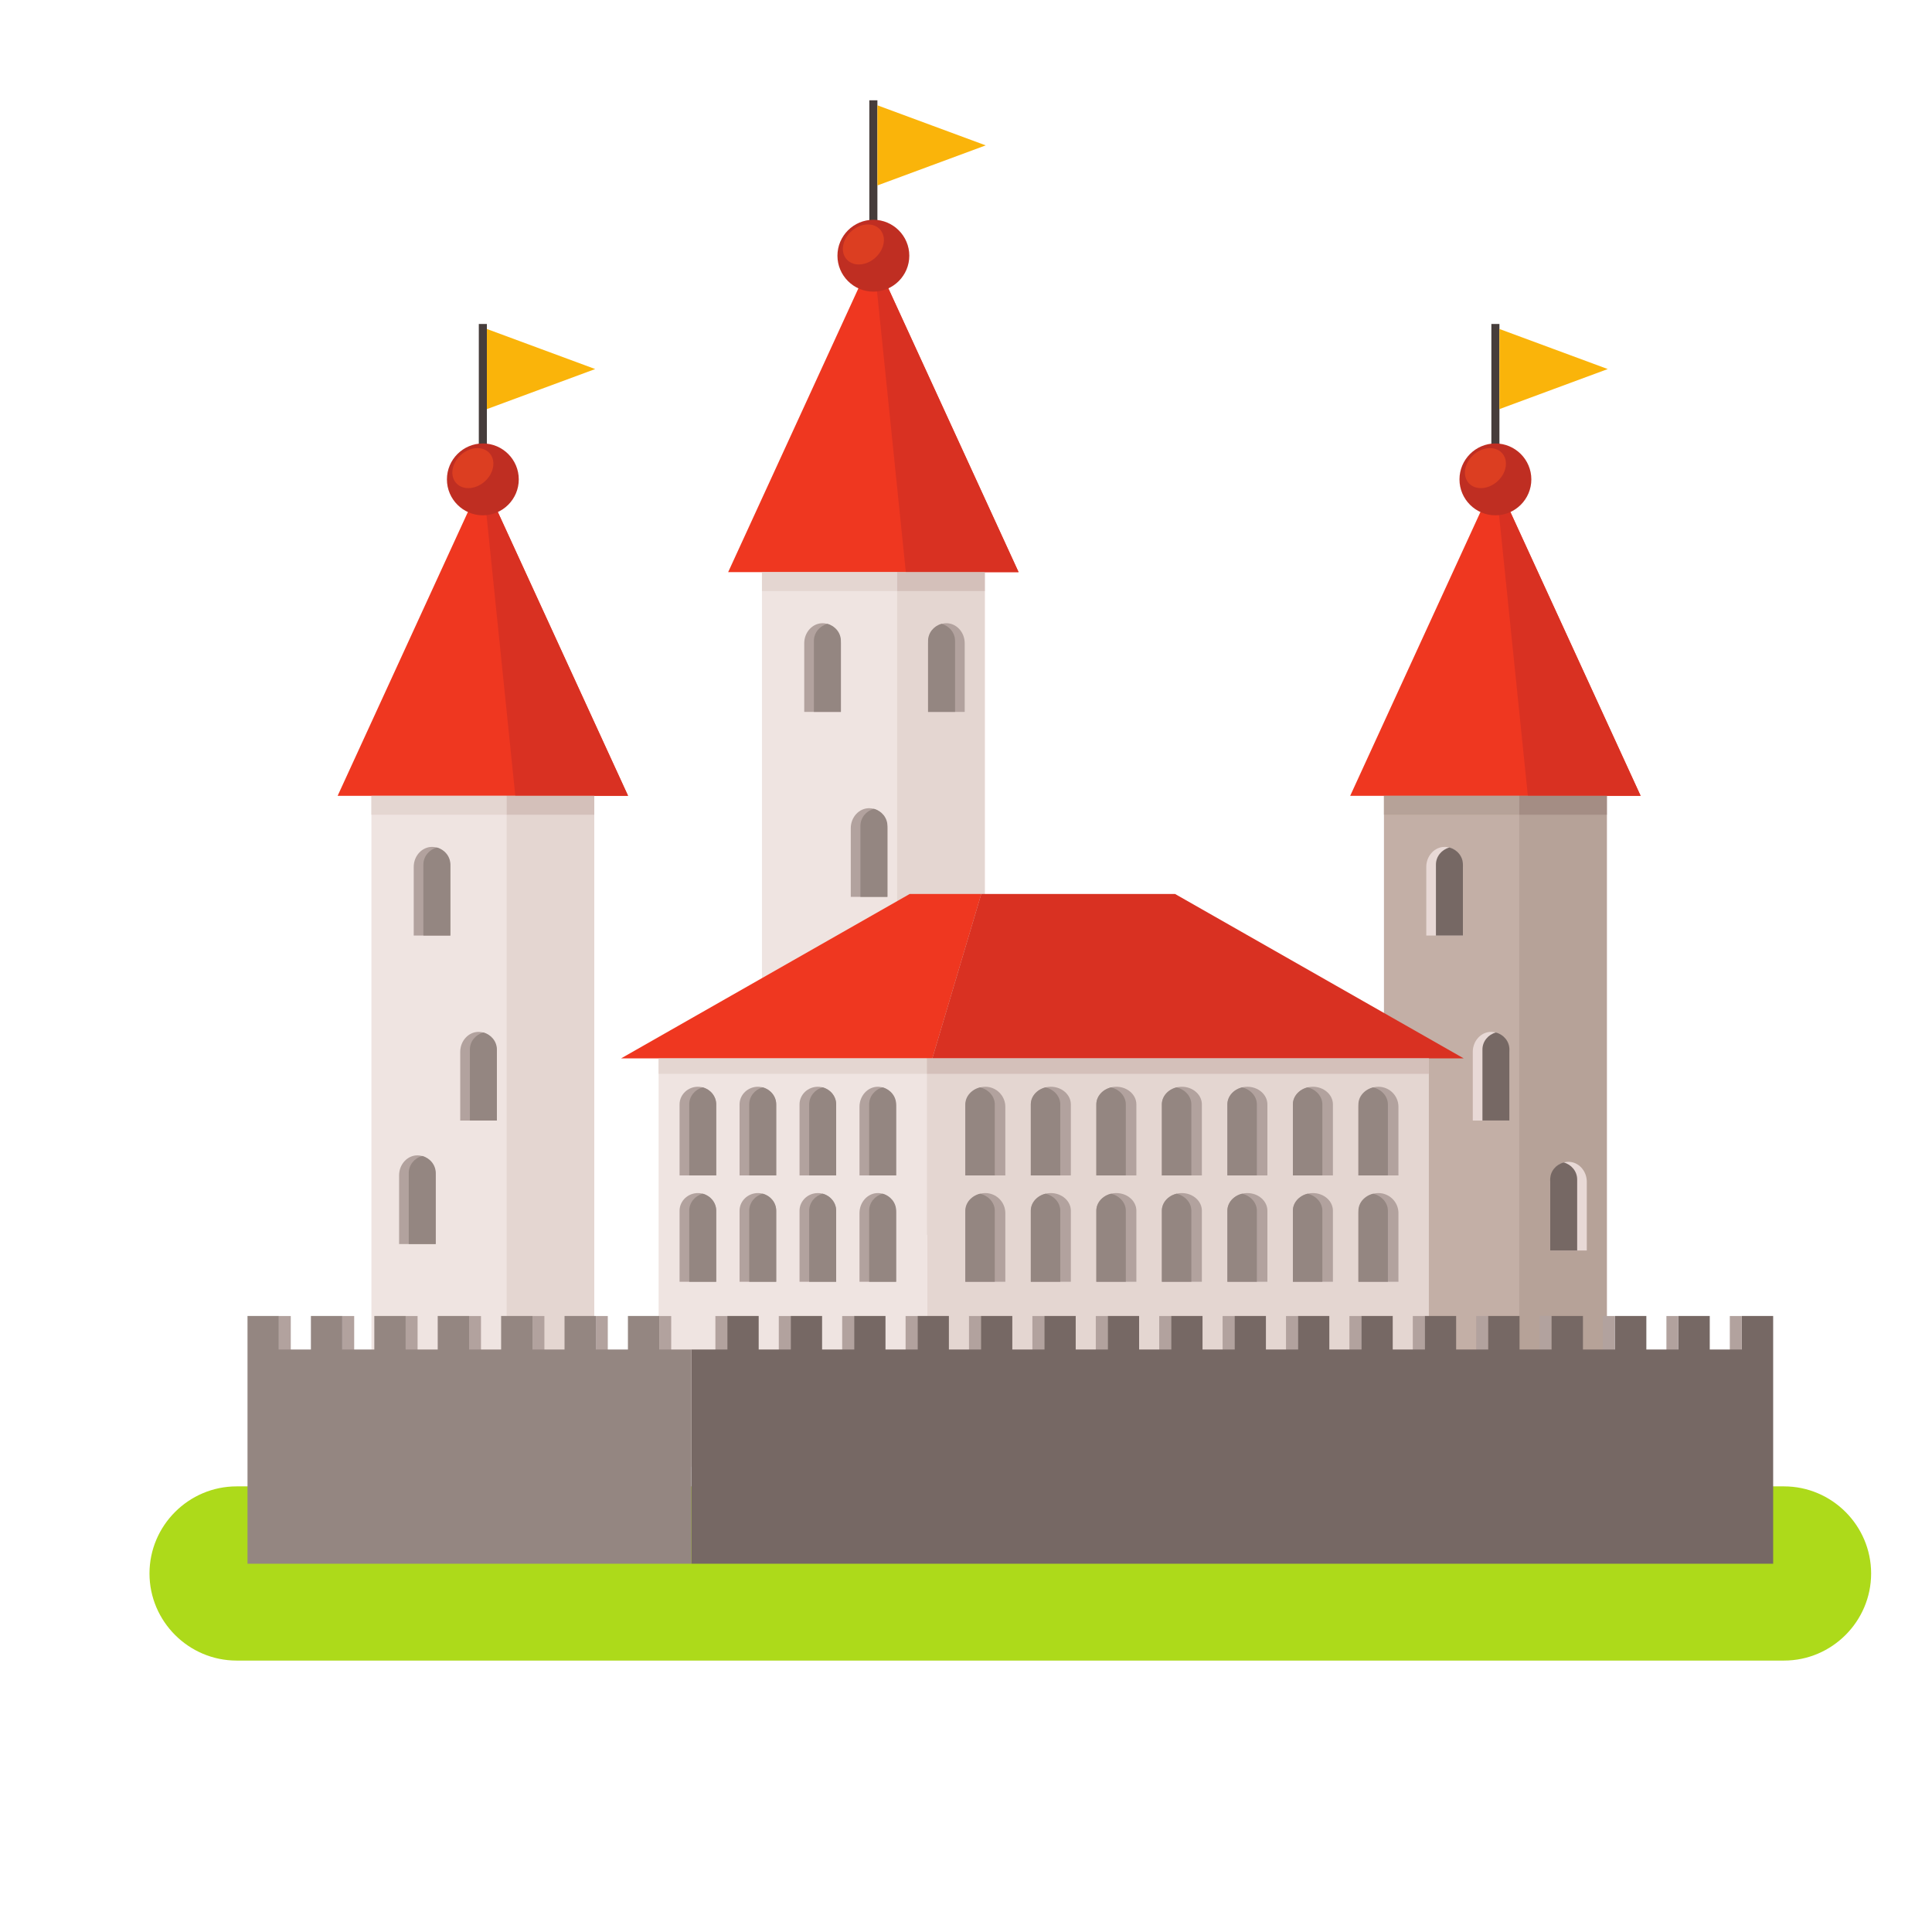 <?xml version="1.0" encoding="UTF-8"?>
<svg version="1.1" viewBox="0 0 880 880" xmlns="http://www.w3.org/2000/svg">
<defs>
<clipPath id="a">
<path d="m0 660h660v-660h-660z"/>
</clipPath>
</defs>
<g transform="matrix(1.333 0 0 -1.333 0 880)">
<g clip-path="url(#a)">
<g transform="translate(80.842 152.27)">
<path d="m0 0h528.76c16.369 0 29.761-13.393 29.761-29.762s-13.392-29.761-29.761-29.761h-528.76c-16.37 0-29.762 13.392-29.762 29.761s13.392 29.762 29.762 29.762" fill="#adda1a" fill-rule="evenodd"/>
</g>
<path d="m472.9 161.83h76.147v232.88h-76.147z" fill="#c3afa6" fill-rule="evenodd"/>
<path d="m519.11 161.83h29.94v232.88h-29.94z" fill="#b6a298" fill-rule="evenodd"/>
<g transform="translate(510.98 496.36)" fill-rule="evenodd">
<path d="m0 0 24.812-54.06 24.809-54.062h-99.239l24.808 54.062z" fill="#ef3720"/>
<path d="m0 0 11.092-108.12h38.529z" fill="#d93122"/>
</g>
<path d="m472.9 381.77h46.206v6.467h-46.206z" fill="#b6a298" fill-rule="evenodd"/>
<path d="m519.11 381.77h29.94v6.467h-29.94z" fill="#a48d84" fill-rule="evenodd"/>
<g transform="translate(493.62 370.78)">
<path d="m0 0c-3.444 0-6.26-3.078-6.26-6.838v-23.463h12.52v23.463c0 3.76-2.818 6.838-6.26 6.838" fill="#e8d9d6" fill-rule="evenodd"/>
</g>
<g transform="translate(490.66 340.48)">
<path d="m0 0h9.221v24.274c0 2.765-1.962 5.113-4.61 5.814-2.649-0.701-4.611-3.049-4.611-5.814z" fill="#766864" fill-rule="evenodd"/>
</g>
<g transform="translate(509.51 307.57)">
<path d="m0 0c-3.443 0-6.26-3.076-6.26-6.838v-23.461h12.521v23.461c0 3.762-2.817 6.838-6.261 6.838" fill="#e8d9d6" fill-rule="evenodd"/>
</g>
<g transform="translate(506.55 277.28)">
<path d="m0 0h9.222v24.272c0 2.765-1.962 5.112-4.611 5.812-2.649-0.7-4.611-3.047-4.611-5.812z" fill="#766864" fill-rule="evenodd"/>
</g>
<g transform="translate(535.95 263.17)">
<path d="m0 0c3.444 0 6.26-3.076 6.26-6.836v-23.465h-12.52v23.465c0 3.76 2.818 6.836 6.26 6.836" fill="#e8d9d6" fill-rule="evenodd"/>
</g>
<g transform="translate(538.92 232.87)">
<path d="m0 0h-9.222v24.275c0 2.764 1.962 5.111 4.612 5.813 2.648-0.702 4.61-3.049 4.61-5.813z" fill="#766864" fill-rule="evenodd"/>
</g>
<path d="m260.36 238.26h76.147v232.88h-76.147z" fill="#efe4e1" fill-rule="evenodd"/>
<path d="m306.56 238.26h29.942v232.88h-29.942z" fill="#e4d6d1" fill-rule="evenodd"/>
<g transform="translate(298.43 572.79)" fill-rule="evenodd">
<path d="m0 0 24.81-54.063 24.809-54.059h-99.237l24.809 54.059z" fill="#ef3720"/>
<path d="m0 0 11.09-108.12h38.529z" fill="#d93122"/>
</g>
<path d="m260.36 458.2h46.205v6.468h-46.205z" fill="#e4d6d1" fill-rule="evenodd"/>
<path d="m306.56 458.2h29.942v6.468h-29.942z" fill="#d4c0ba" fill-rule="evenodd"/>
<g transform="translate(281.07 447.21)">
<path d="m0 0c-3.444 0-6.262-3.078-6.262-6.84v-23.461h12.523v23.461c0 3.762-2.819 6.84-6.261 6.84" fill="#b2a29e" fill-rule="evenodd"/>
</g>
<g transform="translate(278.11 416.91)">
<path d="m0 0h9.222v24.272c0 2.767-1.962 5.112-4.611 5.814-2.651-0.702-4.611-3.047-4.611-5.814z" fill="#948681" fill-rule="evenodd"/>
</g>
<g transform="translate(296.97 384)">
<path d="m0 0c-3.443 0-6.261-3.077-6.261-6.838v-23.463h12.52v23.463c0 3.761-2.816 6.838-6.259 6.838" fill="#b2a29e" fill-rule="evenodd"/>
</g>
<g transform="translate(294.01 353.7)">
<path d="m0 0h9.22v24.275c0 2.765-1.96 5.111-4.609 5.813-2.651-0.702-4.611-3.048-4.611-5.813z" fill="#948681" fill-rule="evenodd"/>
</g>
<g transform="translate(323.38 447.21)">
<path d="m0 0h2e-3c3.442 0 6.26-3.078 6.26-6.84v-23.461h-12.52v23.461c0 3.762 2.816 6.84 6.258 6.84" fill="#b2a29e" fill-rule="evenodd"/>
</g>
<g transform="translate(326.34 416.91)">
<path d="m0 0h-9.22v24.272c0 2.767 1.96 5.112 4.61 5.814 2.649-0.702 4.61-3.047 4.61-5.814z" fill="#948681" fill-rule="evenodd"/>
</g>
<path d="m126.92 161.83h76.146v232.88h-76.146z" fill="#efe4e1" fill-rule="evenodd"/>
<path d="m173.12 161.83h29.943v232.88h-29.943z" fill="#e4d6d1" fill-rule="evenodd"/>
<path d="m316.72 158.97h171.52v143.42h-171.52z" fill="#e4d6d1" fill-rule="evenodd"/>
<path d="m225.05 158.97h91.671v143.42h-91.671z" fill="#efe4e1" fill-rule="evenodd"/>
<g transform="translate(212.21 298.51)">
<path d="m0 0 98.645 56.188h24.448l-16.727-56.188z" fill="#ef3720" fill-rule="evenodd"/>
</g>
<path d="m270.18 210.48h-4.067v-17.741h4.067zm21.664 0h-4.065v-17.741h4.065zm21.666 0h-4.067v-17.741h4.067zm21.664 0h-4.067v-17.741h4.067zm21.664 0h-4.066v-17.741h4.066zm21.665 0h-4.067v-17.741h4.067zm21.664 0h-4.065v-17.741h4.065zm21.664 0h-4.065v-17.741h4.065zm21.666 0h-4.067v-17.741h4.067zm21.664 0h-4.065v-17.741h4.065zm21.664 0h-4.065v-17.741h4.065zm21.666 0h-4.066v-17.741h4.066zm21.664 0h-4.066v-17.741h4.066zm21.665 0h-4.067v-17.741h4.067zm21.664 0h-4.065v-17.741h4.065zm21.664 0h-4.065v-17.741h4.065zm-346.63 0h-4.065v-17.741h4.065z" fill="#b2a29e" fill-rule="evenodd"/>
<g transform="translate(236.23 199.03)">
<path d="m0 0h12.292v11.459h10.721v-11.459h10.945v11.459h10.719v-11.459h10.945v11.459h10.719v-11.459h10.947v11.459h10.718v-11.459h10.946v11.459h10.72v-11.459h10.944v11.459h10.72v-11.459h10.945v11.459h10.719v-11.459h10.945v11.459h10.72v-11.459h10.944v11.459h10.72v-11.459h10.946v11.459h10.718v-11.459h10.946v11.459h10.72v-11.459h10.944v11.459h10.72v-11.459h10.947v11.459h10.719v-11.459h10.945v11.459h10.719v-11.459h10.946v11.459h10.718v-11.459h10.946v11.459h10.719v-11.459h10.945v11.459h10.719v-84.648h-369.65z" fill="#766864" fill-rule="evenodd"/>
</g>
<path d="m116.96 210.48h4.066v-17.741h-4.066zm21.665 0h4.065v-17.741h-4.065zm21.665 0h4.066v-17.741h-4.066zm21.663 0h4.067v-17.741h-4.067zm21.665 0h4.066v-17.741h-4.066zm21.666 0h4.065v-17.741h-4.065zm-129.99 0h4.066v-17.741h-4.066z" fill="#b2a29e" fill-rule="evenodd"/>
<g transform="translate(236.23 199.03)">
<path d="m0 0h-10.944v11.459h-10.72v-11.459h-10.946v11.459h-10.718v-11.459h-10.947v11.459h-10.719v-11.459h-10.945v11.459h-10.719v-11.459h-10.946v11.459h-10.718v-11.459h-10.947v11.459h-10.718v-11.459h-10.946v11.459h-10.719v-84.648h151.65z" fill="#948681" fill-rule="evenodd"/>
</g>
<g transform="translate(500.16 298.51)">
<path d="m0 0-98.647 56.188h-66.216l-16.727-56.188z" fill="#d93122" fill-rule="evenodd"/>
</g>
<g transform="translate(336.68 288.82)">
<path d="m0 0h2e-3c3.761 0 6.838-3.077 6.838-6.838v-23.463h-13.677v23.463c0 3.761 3.076 6.838 6.837 6.838" fill="#b2a29e" fill-rule="evenodd"/>
</g>
<g transform="translate(339.92 258.52)">
<path d="m0 0h-10.073v24.273c0 2.765 2.141 5.113 5.037 5.813 2.892-0.7 5.036-3.048 5.036-5.813z" fill="#948681" fill-rule="evenodd"/>
</g>
<g transform="translate(359.07 288.82)">
<path d="m0 0c3.761 0 6.839-2.713 6.839-6.027v-24.274h-13.678v24.274c0 3.314 3.077 6.027 6.839 6.027" fill="#b2a29e" fill-rule="evenodd"/>
</g>
<g transform="translate(362.3 258.52)">
<path d="m0 0h-10.073v24.273c0 2.765 2.143 5.113 5.037 5.813 2.893-0.7 5.036-3.048 5.036-5.813z" fill="#948681" fill-rule="evenodd"/>
</g>
<g transform="translate(381.46 288.82)">
<path d="m0 0h1e-3c3.761 0 6.838-2.713 6.838-6.027v-24.274h-13.678v24.274c0 3.314 3.078 6.027 6.839 6.027" fill="#b2a29e" fill-rule="evenodd"/>
</g>
<g transform="translate(384.69 258.52)">
<path d="m0 0h-10.074v24.273c0 2.765 2.142 5.113 5.036 5.813 2.895-0.7 5.038-3.048 5.038-5.813z" fill="#948681" fill-rule="evenodd"/>
</g>
<g transform="translate(403.84 288.82)">
<path d="m0 0h2e-3c3.761 0 6.838-2.713 6.838-6.027v-24.274h-13.678v24.274c0 3.314 3.077 6.027 6.838 6.027" fill="#b2a29e" fill-rule="evenodd"/>
</g>
<g transform="translate(407.08 258.52)">
<path d="m0 0h-10.072v24.273c0 2.765 2.142 5.113 5.036 5.813 2.895-0.7 5.036-3.048 5.036-5.813z" fill="#948681" fill-rule="evenodd"/>
</g>
<g transform="translate(426.23 288.82)">
<path d="m0 0c3.762 0 6.838-2.713 6.838-6.027v-24.274h-13.676v24.274c0 3.314 3.077 6.027 6.838 6.027" fill="#b2a29e" fill-rule="evenodd"/>
</g>
<g transform="translate(429.47 258.52)">
<path d="m0 0h-10.072v24.273c0 2.765 2.142 5.113 5.036 5.813 2.894-0.7 5.036-3.048 5.036-5.813z" fill="#948681" fill-rule="evenodd"/>
</g>
<g transform="translate(448.62 288.82)">
<path d="m0 0c3.762 0 6.838-2.713 6.838-6.027v-24.274h-13.677v24.274c0 3.314 3.078 6.027 6.839 6.027" fill="#b2a29e" fill-rule="evenodd"/>
</g>
<g transform="translate(451.85 258.52)">
<path d="m0 0h-10.073v24.273c0 2.765 2.143 5.113 5.037 5.813 2.893-0.7 5.036-3.048 5.036-5.813z" fill="#948681" fill-rule="evenodd"/>
</g>
<g transform="translate(471.01 288.82)">
<path d="m0 0c3.763 0 6.839-3.077 6.839-6.838v-23.463h-13.677v23.463c0 3.761 3.076 6.838 6.838 6.838" fill="#b2a29e" fill-rule="evenodd"/>
</g>
<g transform="translate(474.24 258.52)">
<path d="m0 0h-10.072v24.273c0 2.765 2.142 5.113 5.036 5.813 2.894-0.7 5.036-3.048 5.036-5.813z" fill="#948681" fill-rule="evenodd"/>
</g>
<g transform="translate(336.68 252.49)">
<path d="m0 0h2e-3c3.761 0 6.838-3.076 6.838-6.838v-23.461h-13.677v23.461c0 3.762 3.076 6.838 6.837 6.838" fill="#b2a29e" fill-rule="evenodd"/>
</g>
<g transform="translate(339.92 222.19)">
<path d="m0 0h-10.073v24.271c0 2.768 2.141 5.113 5.037 5.813 2.892-0.7 5.036-3.045 5.036-5.813z" fill="#948681" fill-rule="evenodd"/>
</g>
<g transform="translate(359.07 252.49)">
<path d="m0 0c3.761 0 6.839-2.711 6.839-6.027v-24.272h-13.678v24.272c0 3.316 3.077 6.027 6.839 6.027" fill="#b2a29e" fill-rule="evenodd"/>
</g>
<g transform="translate(362.3 222.19)">
<path d="m0 0h-10.073v24.271c0 2.768 2.143 5.113 5.037 5.813 2.893-0.7 5.036-3.045 5.036-5.813z" fill="#948681" fill-rule="evenodd"/>
</g>
<g transform="translate(381.46 252.49)">
<path d="m0 0h1e-3c3.761 0 6.838-2.711 6.838-6.027v-24.272h-13.678v24.272c0 3.316 3.078 6.027 6.839 6.027" fill="#b2a29e" fill-rule="evenodd"/>
</g>
<g transform="translate(384.69 222.19)">
<path d="m0 0h-10.074v24.271c0 2.768 2.142 5.113 5.036 5.813 2.895-0.7 5.038-3.045 5.038-5.813z" fill="#948681" fill-rule="evenodd"/>
</g>
<g transform="translate(403.84 252.49)">
<path d="m0 0h2e-3c3.761 0 6.838-2.711 6.838-6.027v-24.272h-13.678v24.272c0 3.316 3.077 6.027 6.838 6.027" fill="#b2a29e" fill-rule="evenodd"/>
</g>
<g transform="translate(407.08 222.19)">
<path d="m0 0h-10.072v24.271c0 2.768 2.142 5.113 5.036 5.813 2.895-0.7 5.036-3.045 5.036-5.813z" fill="#948681" fill-rule="evenodd"/>
</g>
<g transform="translate(426.23 252.49)">
<path d="m0 0c3.762 0 6.838-2.711 6.838-6.027v-24.272h-13.676v24.272c0 3.316 3.077 6.027 6.838 6.027" fill="#b2a29e" fill-rule="evenodd"/>
</g>
<g transform="translate(429.47 222.19)">
<path d="m0 0h-10.072v24.271c0 2.768 2.142 5.113 5.036 5.813 2.894-0.7 5.036-3.045 5.036-5.813z" fill="#948681" fill-rule="evenodd"/>
</g>
<g transform="translate(448.62 252.49)">
<path d="m0 0c3.762 0 6.838-2.711 6.838-6.027v-24.272h-13.677v24.272c0 3.316 3.078 6.027 6.839 6.027" fill="#b2a29e" fill-rule="evenodd"/>
</g>
<g transform="translate(451.85 222.19)">
<path d="m0 0h-10.073v24.271c0 2.768 2.143 5.113 5.037 5.813 2.893-0.7 5.036-3.045 5.036-5.813z" fill="#948681" fill-rule="evenodd"/>
</g>
<g transform="translate(471.01 252.49)">
<path d="m0 0c3.763 0 6.839-3.076 6.839-6.838v-23.461h-13.677v23.461c0 3.762 3.076 6.838 6.838 6.838" fill="#b2a29e" fill-rule="evenodd"/>
</g>
<g transform="translate(474.24 222.19)">
<path d="m0 0h-10.072v24.271c0 2.768 2.142 5.113 5.036 5.813 2.894-0.7 5.036-3.045 5.036-5.813z" fill="#948681" fill-rule="evenodd"/>
</g>
<g transform="translate(299.95 288.82)">
<path d="m0 0c-3.443 0-6.262-3.077-6.262-6.838v-23.465h12.521v23.465c0 3.761-2.817 6.838-6.259 6.838" fill="#b2a29e" fill-rule="evenodd"/>
</g>
<g transform="translate(296.99 258.52)">
<path d="m0 0h9.22v24.275c0 2.765-1.96 5.113-4.611 5.813-2.649-0.7-4.609-3.048-4.609-5.813z" fill="#948681" fill-rule="evenodd"/>
</g>
<g transform="translate(279.46 288.82)">
<path d="m0 0c-3.444 0-6.262-2.713-6.262-6.027v-24.276h12.521v24.276c0 3.314-2.817 6.027-6.259 6.027" fill="#b2a29e" fill-rule="evenodd"/>
</g>
<g transform="translate(276.5 258.52)">
<path d="m0 0h9.22v24.275c0 2.765-1.961 5.113-4.611 5.813-2.649-0.7-4.609-3.048-4.609-5.813z" fill="#948681" fill-rule="evenodd"/>
</g>
<g transform="translate(258.97 288.82)">
<path d="m0 0c-3.444 0-6.262-2.713-6.262-6.027v-24.276h12.52v24.276c0 3.314-2.816 6.027-6.258 6.027" fill="#b2a29e" fill-rule="evenodd"/>
</g>
<g transform="translate(256.01 258.52)">
<path d="m0 0h9.22v24.275c0 2.765-1.96 5.113-4.61 5.813-2.649-0.7-4.61-3.048-4.61-5.813z" fill="#948681" fill-rule="evenodd"/>
</g>
<g transform="translate(238.47 288.82)">
<path d="m0 0c-3.443 0-6.262-2.713-6.262-6.027v-24.276h12.521v24.276c0 3.314-2.816 6.027-6.259 6.027" fill="#b2a29e" fill-rule="evenodd"/>
</g>
<g transform="translate(235.51 258.52)">
<path d="m0 0h9.22v24.275c0 2.765-1.96 5.113-4.609 5.813-2.651-0.7-4.611-3.048-4.611-5.813z" fill="#948681" fill-rule="evenodd"/>
</g>
<g transform="translate(299.95 252.49)">
<path d="m0 0c-3.443 0-6.262-3.078-6.262-6.84v-23.461h12.521v23.461c0 3.762-2.817 6.84-6.259 6.84" fill="#b2a29e" fill-rule="evenodd"/>
</g>
<g transform="translate(296.99 222.19)">
<path d="m0 0h9.22v24.271c0 2.768-1.96 5.113-4.611 5.813-2.649-0.7-4.609-3.045-4.609-5.813z" fill="#948681" fill-rule="evenodd"/>
</g>
<g transform="translate(279.46 252.49)">
<path d="m0 0c-3.444 0-6.262-2.713-6.262-6.029v-24.272h12.521v24.272c0 3.316-2.817 6.029-6.259 6.029" fill="#b2a29e" fill-rule="evenodd"/>
</g>
<g transform="translate(276.5 222.19)">
<path d="m0 0h9.22v24.271c0 2.768-1.961 5.113-4.611 5.813-2.649-0.7-4.609-3.045-4.609-5.813z" fill="#948681" fill-rule="evenodd"/>
</g>
<g transform="translate(258.97 252.49)">
<path d="m0 0c-3.444 0-6.262-2.713-6.262-6.029v-24.272h12.52v24.272c0 3.316-2.816 6.029-6.258 6.029" fill="#b2a29e" fill-rule="evenodd"/>
</g>
<g transform="translate(256.01 222.19)">
<path d="m0 0h9.22v24.271c0 2.768-1.96 5.113-4.61 5.813-2.649-0.7-4.61-3.045-4.61-5.813z" fill="#948681" fill-rule="evenodd"/>
</g>
<g transform="translate(238.47 252.49)">
<path d="m0 0c-3.443 0-6.262-2.713-6.262-6.029v-24.272h12.521v24.272c0 3.316-2.816 6.029-6.259 6.029" fill="#b2a29e" fill-rule="evenodd"/>
</g>
<g transform="translate(235.51 222.19)">
<path d="m0 0h9.22v24.271c0 2.768-1.96 5.113-4.609 5.813-2.651-0.7-4.611-3.045-4.611-5.813z" fill="#948681" fill-rule="evenodd"/>
</g>
<g transform="translate(164.99 496.36)" fill-rule="evenodd">
<path d="m0 0 24.811-54.06 24.809-54.062h-99.239l24.811 54.062z" fill="#ef3720"/>
<path d="m0 0 11.091-108.12h38.529z" fill="#d93122"/>
</g>
<path d="m126.91 381.77h46.205v6.467h-46.205z" fill="#e4d6d1" fill-rule="evenodd"/>
<path d="m173.12 381.77h29.941v6.467h-29.941z" fill="#d4c0ba" fill-rule="evenodd"/>
<g transform="translate(147.63 370.78)">
<path d="m0 0c-3.443 0-6.261-3.078-6.261-6.838v-23.463h12.521v23.463c0 3.76-2.818 6.838-6.26 6.838" fill="#b2a29e" fill-rule="evenodd"/>
</g>
<g transform="translate(144.67 340.48)">
<path d="m0 0h9.222v24.274c0 2.765-1.962 5.113-4.611 5.814-2.649-0.701-4.611-3.049-4.611-5.814z" fill="#948681" fill-rule="evenodd"/>
</g>
<g transform="translate(163.52 307.57)">
<path d="m0 0c-3.442 0-6.26-3.076-6.26-6.838v-23.461h12.52v23.461c0 3.762-2.818 6.838-6.26 6.838" fill="#b2a29e" fill-rule="evenodd"/>
</g>
<g transform="translate(160.56 277.28)">
<path d="m0 0h9.222v24.272c0 2.765-1.962 5.112-4.61 5.812-2.65-0.7-4.612-3.047-4.612-5.812z" fill="#948681" fill-rule="evenodd"/>
</g>
<g transform="translate(142.63 265.38)">
<path d="m0 0h-2e-3c-3.444 0-6.26-3.077-6.26-6.838v-23.463h12.52v23.463c0 3.761-2.816 6.838-6.258 6.838" fill="#b2a29e" fill-rule="evenodd"/>
</g>
<g transform="translate(139.67 235.08)">
<path d="m0 0h9.22v24.273c0 2.766-1.96 5.112-4.61 5.815-2.65-0.703-4.61-3.049-4.61-5.815z" fill="#948681" fill-rule="evenodd"/>
</g>
<path d="m225.05 293.24h91.671v5.267h-91.671z" fill="#e4d6d1" fill-rule="evenodd"/>
<path d="m316.72 293.24h171.52v5.267h-171.52z" fill="#d4c0ba" fill-rule="evenodd"/>
<path d="m163.61 500.2h2.756v49.262h-2.756z" fill="#463d3b" fill-rule="evenodd"/>
<g transform="translate(164.99 484.08)">
<path d="m0 0c6.76 0 12.275 5.516 12.275 12.276 0 6.763-5.515 12.279-12.275 12.279-6.763 0-12.277-5.516-12.277-12.279 0-6.76 5.514-12.276 12.277-12.276" fill="#bf2e22" fill-rule="evenodd"/>
</g>
<g transform="translate(163.13 507.04)">
<path d="m0 0c3.775 0 6.141-3.059 5.281-6.835-0.856-3.775-4.612-6.835-8.388-6.835-3.775 0-6.14 3.06-5.283 6.835 0.86 3.776 4.615 6.835 8.39 6.835" fill="#dc3e21" fill-rule="evenodd"/>
</g>
<g transform="translate(203.38 534.06)">
<path d="m0 0-18.51 6.847-18.507 6.845v-27.384l18.507 6.846z" fill="#fab40a" fill-rule="evenodd"/>
</g>
<path d="m297.05 576.63h2.759v49.261h-2.759z" fill="#463d3b" fill-rule="evenodd"/>
<g transform="translate(298.43 560.51)">
<path d="m0 0c6.763 0 12.278 5.516 12.278 12.278 0 6.761-5.515 12.277-12.278 12.277-6.762 0-12.276-5.516-12.276-12.277 0-6.762 5.514-12.278 12.276-12.278" fill="#bf2e22" fill-rule="evenodd"/>
</g>
<g transform="translate(296.57 583.47)">
<path d="m0 0c3.774 0 6.139-3.061 5.281-6.837-0.859-3.775-4.614-6.835-8.389-6.835-3.776 0-6.141 3.06-5.282 6.835 0.859 3.776 4.615 6.837 8.39 6.837" fill="#dc3e21" fill-rule="evenodd"/>
</g>
<g transform="translate(336.82 610.49)">
<path d="m0 0-18.508 6.847-18.507 6.845v-27.385l18.507 6.845z" fill="#fab40a" fill-rule="evenodd"/>
</g>
<path d="m509.6 500.2h2.756v49.262h-2.756z" fill="#463d3b" fill-rule="evenodd"/>
<g transform="translate(510.98 484.08)">
<path d="m0 0c6.763 0 12.278 5.516 12.278 12.276 0 6.763-5.515 12.279-12.278 12.279-6.761 0-12.276-5.516-12.276-12.279 0-6.76 5.515-12.276 12.276-12.276" fill="#bf2e22" fill-rule="evenodd"/>
</g>
<g transform="translate(509.12 507.04)">
<path d="m0 0c3.774 0 6.141-3.059 5.281-6.835-0.857-3.775-4.615-6.835-8.389-6.835s-6.14 3.06-5.281 6.835c0.858 3.776 4.614 6.835 8.389 6.835" fill="#dc3e21" fill-rule="evenodd"/>
</g>
<g transform="translate(549.37 534.06)">
<path d="m0 0-18.509 6.847-18.508 6.845v-27.384l18.508 6.846z" fill="#fab40a" fill-rule="evenodd"/>
</g>
</g>
</g>
</svg>
